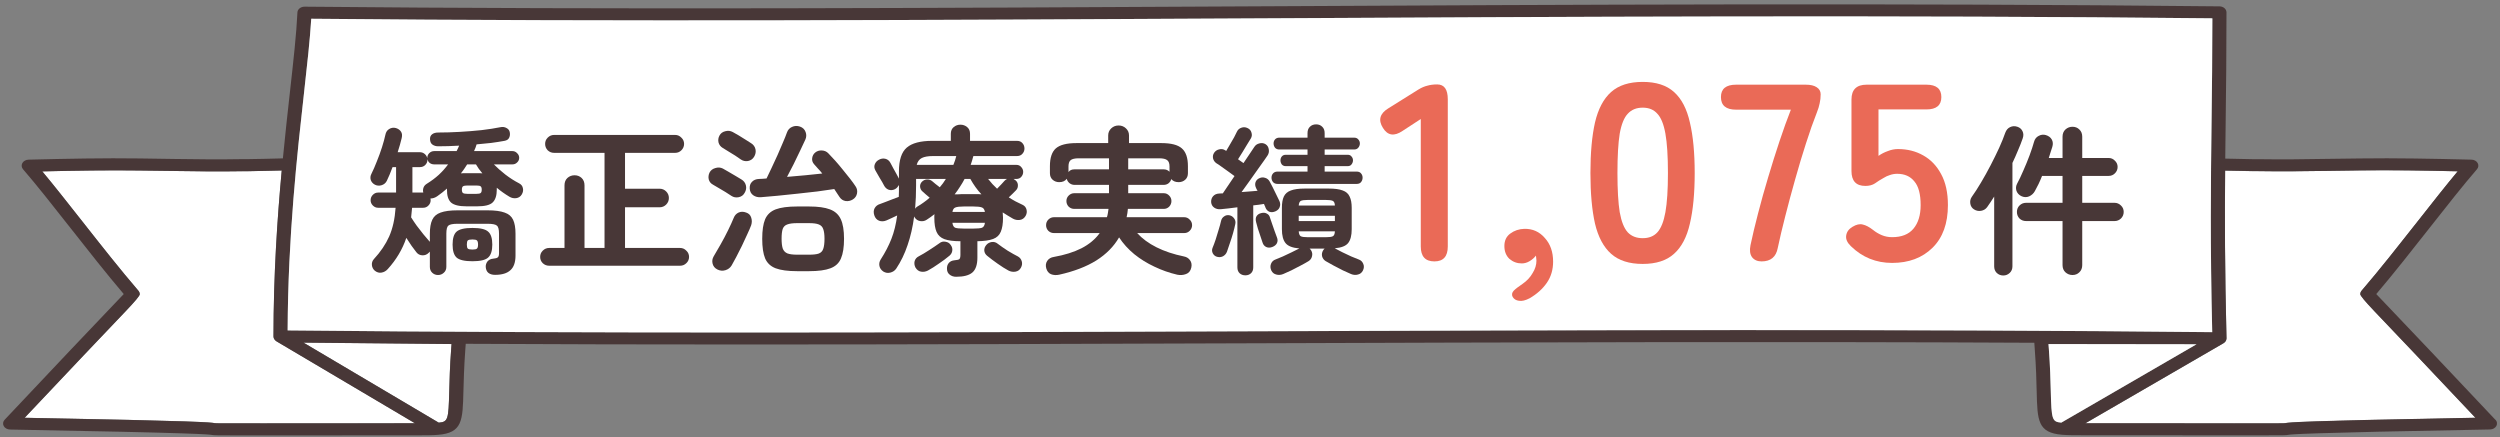 <svg width="406" height="71" viewBox="0 0 406 71" fill="none" xmlns="http://www.w3.org/2000/svg">
<rect x="0" y="0" width="406" height="71" fill="#808080" stroke="none"/>
<g clip-path="url(#clip0_1185_9828)">
<path d="M67.4 68.735L44.91 55.43C44.91 55.43 44.91 55.43 44.902 55.423C44.81 55.371 44.742 55.306 44.673 55.234C44.665 55.221 44.65 55.215 44.642 55.202C44.581 55.124 44.528 55.045 44.489 54.954C44.489 54.948 44.489 54.941 44.482 54.935C44.444 54.837 44.421 54.739 44.421 54.629C44.421 44.686 45.024 35.57 45.758 27.68C43.924 27.732 42.075 27.778 40.242 27.797H39.34C37.56 27.823 35.719 27.843 33.909 27.83C30.165 27.804 26.437 27.745 22.709 27.686C17.614 27.615 12.312 27.706 6.873 27.83C8.813 30.156 11.021 32.964 13.336 35.903C16.391 39.786 19.547 43.806 22.48 47.207C22.625 47.377 22.702 47.579 22.702 47.787C22.702 48.022 21.933 48.945 20.395 50.556C17.209 53.899 10.822 60.61 4.008 67.842C32.778 68.37 34.153 68.598 34.818 68.702C35.1 68.748 35.712 68.748 43.221 68.741C47.981 68.741 55.49 68.735 67.416 68.728L67.4 68.735Z" fill="white"/>
<path d="M57.543 55.71C54.908 55.691 52.28 55.665 49.675 55.639H49.277L71.249 68.637C72.731 68.501 72.838 68.201 72.952 63.536C72.998 61.763 73.051 59.548 73.265 56.675C73.288 56.401 73.311 56.127 73.326 55.86L57.543 55.71Z" fill="white"/>
<path d="M383.313 47.781C383.313 47.573 383.39 47.371 383.535 47.201C386.461 43.794 389.623 39.78 392.679 35.89C394.986 32.952 397.194 30.15 399.135 27.824C393.695 27.7 388.393 27.602 383.298 27.68C379.57 27.739 375.834 27.791 372.098 27.824C370.28 27.837 368.439 27.817 366.667 27.798H365.765C364.306 27.778 362.832 27.745 361.365 27.706C361.296 35.499 361.304 43.787 361.586 54.909C361.586 54.922 361.586 54.929 361.586 54.942C361.586 54.955 361.586 54.974 361.586 54.987C361.586 55.072 361.564 55.15 361.533 55.228C361.533 55.241 361.525 55.255 361.518 55.274C361.479 55.359 361.434 55.437 361.373 55.509C361.357 55.522 361.342 55.541 361.327 55.554C361.304 55.58 361.289 55.606 361.258 55.626C361.212 55.665 361.166 55.691 361.12 55.724C361.113 55.73 361.105 55.743 361.09 55.75L338.668 68.742H341.296C351.678 68.742 358.408 68.742 362.801 68.755C370.311 68.755 370.922 68.761 371.205 68.716C371.869 68.605 373.244 68.383 402.015 67.856C395.2 60.617 388.806 53.899 385.62 50.563C384.087 48.956 383.321 48.033 383.321 47.794L383.313 47.781Z" fill="white"/>
<path d="M405.248 68.169C397.899 60.343 390.802 52.896 387.395 49.319C386.753 48.648 386.249 48.12 385.905 47.755C388.709 44.452 391.696 40.66 394.584 36.985C397.403 33.401 400.069 30.013 402.261 27.485C402.513 27.192 402.559 26.807 402.368 26.475C402.185 26.149 401.795 25.934 401.367 25.928C395.141 25.778 389.076 25.648 383.262 25.732C379.534 25.791 375.813 25.843 372.078 25.876C370.282 25.889 368.457 25.869 366.692 25.85H365.79C364.331 25.83 362.849 25.797 361.382 25.758C361.405 23.712 361.428 21.68 361.451 19.627C361.52 14.2 361.581 8.583 361.581 2.009C361.581 1.475 361.077 1.038 360.45 1.032C308.861 0.471 255.064 0.751 203.039 1.032C152.412 1.305 100.058 1.579 49.462 1.084H49.447C48.836 1.084 48.324 1.501 48.301 2.022C48.148 5.449 47.651 9.88 47.078 15.008C46.719 18.213 46.322 21.803 45.94 25.719C44.03 25.771 42.113 25.823 40.211 25.843H39.309C37.544 25.869 35.711 25.889 33.923 25.876C30.195 25.85 26.467 25.791 22.739 25.732C16.925 25.648 10.86 25.778 4.633 25.928C4.206 25.941 3.824 26.149 3.633 26.475C3.449 26.801 3.487 27.192 3.74 27.485C5.932 30.02 8.598 33.408 11.417 36.991C14.305 40.666 17.292 44.458 20.096 47.755C19.752 48.12 19.24 48.654 18.598 49.325C15.191 52.902 8.094 60.35 0.753 68.169C0.477 68.462 0.424 68.859 0.607 69.192C0.791 69.53 1.188 69.745 1.623 69.758C32.456 70.312 33.9 70.553 34.374 70.632C34.748 70.69 34.84 70.71 38.576 70.71C39.729 70.71 41.242 70.71 43.213 70.71C48.003 70.71 55.589 70.697 67.659 70.697C69.095 70.697 70.226 70.697 71.135 70.618C75.092 70.293 75.138 68.325 75.26 63.582C75.306 61.822 75.36 59.64 75.566 56.805C75.589 56.486 75.612 56.16 75.635 55.834C90.31 55.913 105.345 55.945 120.57 55.945C147.813 55.945 175.643 55.847 202.993 55.75C245.636 55.6 289.434 55.444 330.374 55.665C330.397 56.043 330.419 56.421 330.45 56.792C330.664 59.627 330.717 61.816 330.756 63.569C330.87 68.312 330.924 70.273 334.881 70.605C335.79 70.684 336.921 70.684 338.357 70.684C350.427 70.684 358.006 70.684 362.803 70.697C364.774 70.697 366.279 70.697 367.44 70.697C371.176 70.697 371.26 70.684 371.642 70.618C372.116 70.54 373.567 70.306 404.393 69.745C404.828 69.739 405.218 69.517 405.409 69.178C405.592 68.84 405.539 68.442 405.264 68.156L405.248 68.169ZM371.199 68.709C370.916 68.755 370.305 68.755 362.796 68.749C358.403 68.749 351.673 68.735 341.29 68.735H338.662L361.084 55.743C361.084 55.743 361.1 55.724 361.115 55.717C361.161 55.685 361.214 55.659 361.252 55.62C361.275 55.6 361.298 55.574 361.321 55.548C361.336 55.535 361.352 55.515 361.367 55.502C361.428 55.431 361.482 55.352 361.512 55.268C361.512 55.255 361.52 55.242 361.527 55.222C361.558 55.144 361.573 55.066 361.581 54.981C361.581 54.968 361.581 54.948 361.581 54.935C361.581 54.922 361.581 54.916 361.581 54.903C361.306 43.781 361.298 35.493 361.359 27.7C362.826 27.739 364.301 27.772 365.76 27.785H366.661C368.441 27.811 370.282 27.83 372.093 27.817C375.836 27.791 379.564 27.733 383.292 27.674C388.388 27.602 393.69 27.694 399.129 27.817C397.189 30.143 394.981 32.952 392.674 35.884C389.618 39.767 386.455 43.787 383.529 47.195C383.384 47.364 383.308 47.566 383.308 47.775C383.308 48.009 384.074 48.932 385.607 50.544C388.793 53.886 395.187 60.597 402.001 67.836C373.231 68.364 371.856 68.592 371.191 68.696L371.199 68.709ZM332.673 55.874L356.722 55.906L334.751 68.638C333.261 68.494 333.154 68.175 333.047 63.536C333.002 61.764 332.948 59.548 332.734 56.669C332.711 56.401 332.696 56.134 332.673 55.874ZM202.977 53.802C150.12 53.991 95.475 54.179 46.712 53.658C46.773 38.321 48.263 24.983 49.363 15.19C49.89 10.492 50.348 6.374 50.547 3.045C100.822 3.527 152.794 3.253 203.054 2.986C254.689 2.713 308.066 2.426 359.289 2.973C359.289 9.124 359.22 14.447 359.159 19.601C359.037 29.811 358.922 39.467 359.266 53.938C310.488 53.417 255.835 53.613 202.977 53.795V53.802ZM73.274 56.681C73.06 59.561 73.007 61.77 72.961 63.542C72.846 68.208 72.747 68.501 71.257 68.644L49.286 55.645H49.683C52.288 55.678 54.909 55.698 57.552 55.724L73.335 55.874C73.32 56.147 73.297 56.414 73.274 56.688V56.681ZM34.809 68.709C34.145 68.599 32.77 68.377 3.999 67.849C10.814 60.61 17.2 53.899 20.386 50.563C21.924 48.952 22.693 48.029 22.693 47.794C22.693 47.586 22.617 47.384 22.472 47.214C19.546 43.813 16.383 39.793 13.327 35.91C11.012 32.971 8.805 30.163 6.864 27.837C12.303 27.713 17.605 27.622 22.701 27.694C26.429 27.752 30.165 27.804 33.9 27.837C35.718 27.85 37.552 27.83 39.332 27.811H40.233C42.067 27.785 43.916 27.739 45.749 27.687C45.023 35.577 44.412 44.693 44.412 54.636C44.412 54.74 44.435 54.844 44.473 54.942C44.473 54.948 44.473 54.955 44.481 54.961C44.519 55.053 44.573 55.137 44.634 55.209C44.641 55.222 44.657 55.228 44.664 55.242C44.733 55.313 44.809 55.378 44.894 55.431C44.894 55.431 44.894 55.437 44.901 55.437L67.392 68.742C55.467 68.742 47.957 68.742 43.197 68.755C35.688 68.761 35.077 68.761 34.794 68.716L34.809 68.709Z" fill="#483737"/>
<path d="M334.75 68.637L356.721 55.906L332.672 55.873C332.687 56.14 332.71 56.407 332.733 56.668C332.947 59.548 333 61.757 333.046 63.535C333.161 68.175 333.26 68.494 334.75 68.637Z" fill="white"/>
<path d="M359.265 53.938C358.922 39.467 359.036 29.811 359.159 19.601C359.22 14.447 359.288 9.124 359.288 2.973C308.066 2.426 254.688 2.713 203.053 2.986C152.785 3.253 100.814 3.533 50.546 3.045C50.347 6.374 49.889 10.492 49.362 15.19C48.269 24.983 46.772 38.314 46.711 53.658C95.474 54.179 150.119 53.99 202.977 53.802C255.834 53.613 310.487 53.424 359.265 53.945V53.938Z" fill="white"/>
<path d="M71.135 44.662C70.771 44.662 70.459 44.54 70.199 44.298C69.939 44.055 69.809 43.734 69.809 43.336V40.866L69.601 41.074C69.323 41.351 68.985 41.481 68.587 41.464C68.188 41.446 67.867 41.282 67.625 40.97C67.399 40.675 67.139 40.328 66.845 39.93C66.567 39.514 66.281 39.08 65.987 38.63C65.363 40.484 64.357 42.174 62.971 43.7C62.693 44.012 62.355 44.202 61.957 44.272C61.575 44.341 61.211 44.237 60.865 43.96C60.587 43.717 60.431 43.414 60.397 43.05C60.362 42.686 60.466 42.365 60.709 42.088C61.801 40.909 62.633 39.678 63.205 38.396C63.777 37.096 64.123 35.544 64.245 33.742H61.411C61.081 33.742 60.795 33.62 60.553 33.378C60.31 33.135 60.189 32.849 60.189 32.52C60.189 32.173 60.31 31.878 60.553 31.636C60.795 31.393 61.081 31.272 61.411 31.272H64.323V27.138H63.751C63.595 27.554 63.439 27.952 63.283 28.334C63.127 28.715 62.971 29.062 62.815 29.374C62.641 29.72 62.364 29.954 61.983 30.076C61.601 30.197 61.237 30.171 60.891 29.998C60.561 29.824 60.336 29.573 60.215 29.244C60.111 28.897 60.145 28.559 60.319 28.23C60.613 27.64 60.908 26.964 61.203 26.202C61.515 25.439 61.792 24.676 62.035 23.914C62.277 23.151 62.459 22.484 62.581 21.912C62.667 21.461 62.875 21.14 63.205 20.95C63.534 20.742 63.898 20.69 64.297 20.794C64.678 20.915 64.955 21.114 65.129 21.392C65.302 21.652 65.337 21.998 65.233 22.432C65.163 22.761 65.068 23.125 64.947 23.524C64.843 23.905 64.721 24.304 64.583 24.72H68.197C68.491 24.72 68.751 24.815 68.977 25.006C69.202 25.196 69.341 25.43 69.393 25.708C69.393 25.673 69.393 25.647 69.393 25.63C69.393 25.335 69.497 25.084 69.705 24.876C69.93 24.65 70.199 24.538 70.511 24.538H74.151C74.22 24.399 74.289 24.26 74.359 24.122C74.428 23.966 74.497 23.81 74.567 23.654C73.977 23.688 73.397 23.714 72.825 23.732C72.253 23.749 71.698 23.758 71.161 23.758C70.814 23.758 70.511 23.671 70.251 23.498C69.991 23.324 69.852 23.03 69.835 22.614C69.817 22.267 69.93 21.998 70.173 21.808C70.415 21.617 70.753 21.522 71.187 21.522C72.279 21.522 73.431 21.487 74.645 21.418C75.875 21.348 77.063 21.253 78.207 21.132C79.368 20.993 80.373 20.837 81.223 20.664C81.621 20.577 81.968 20.62 82.263 20.794C82.557 20.95 82.731 21.175 82.783 21.47C82.852 21.799 82.817 22.102 82.679 22.38C82.557 22.64 82.306 22.804 81.925 22.874C81.266 22.995 80.547 23.108 79.767 23.212C79.004 23.298 78.215 23.376 77.401 23.446C77.349 23.619 77.288 23.801 77.219 23.992C77.149 24.165 77.071 24.347 76.985 24.538H83.225C83.519 24.538 83.771 24.65 83.979 24.876C84.204 25.084 84.317 25.335 84.317 25.63C84.317 25.924 84.204 26.176 83.979 26.384C83.771 26.592 83.519 26.696 83.225 26.696H80.209C80.711 27.216 81.327 27.762 82.055 28.334C82.8 28.906 83.545 29.382 84.291 29.764C84.637 29.937 84.845 30.197 84.915 30.544C85.001 30.89 84.941 31.237 84.733 31.584C84.525 31.93 84.221 32.13 83.823 32.182C83.441 32.234 83.077 32.156 82.731 31.948C82.003 31.514 81.318 31.029 80.677 30.492V30.804C80.677 31.757 80.451 32.45 80.001 32.884C79.567 33.3 78.735 33.508 77.505 33.508H75.763C74.549 33.508 73.709 33.3 73.241 32.884C72.79 32.45 72.573 31.757 72.591 30.804V30.622C72.331 30.847 72.071 31.064 71.811 31.272C71.551 31.48 71.282 31.679 71.005 31.87C70.658 32.112 70.294 32.234 69.913 32.234C69.93 32.286 69.939 32.381 69.939 32.52C69.939 32.849 69.817 33.135 69.575 33.378C69.349 33.62 69.063 33.742 68.717 33.742H66.923C66.871 34.279 66.819 34.799 66.767 35.302C67.027 35.718 67.33 36.168 67.677 36.654C68.041 37.139 68.405 37.607 68.769 38.058C69.133 38.491 69.436 38.846 69.679 39.124C69.713 39.141 69.739 39.167 69.757 39.202C69.774 39.219 69.791 39.245 69.809 39.28V37.954C69.809 37 69.939 36.246 70.199 35.692C70.459 35.137 70.909 34.747 71.551 34.522C72.209 34.279 73.128 34.158 74.307 34.158H79.195C80.373 34.158 81.292 34.279 81.951 34.522C82.609 34.747 83.069 35.137 83.329 35.692C83.589 36.246 83.719 37 83.719 37.954V41.49C83.719 42.599 83.441 43.396 82.887 43.882C82.349 44.384 81.517 44.636 80.391 44.636C79.957 44.636 79.602 44.532 79.325 44.324C79.065 44.116 78.917 43.795 78.883 43.362C78.865 43.032 78.961 42.729 79.169 42.452C79.394 42.192 79.697 42.044 80.079 42.01C80.46 41.975 80.711 41.906 80.833 41.802C80.971 41.698 81.041 41.472 81.041 41.126V37.954C81.041 37.243 80.919 36.801 80.677 36.628C80.451 36.437 79.957 36.342 79.195 36.342H74.307C73.561 36.342 73.067 36.437 72.825 36.628C72.599 36.801 72.487 37.243 72.487 37.954V43.336C72.487 43.734 72.348 44.055 72.071 44.298C71.811 44.54 71.499 44.662 71.135 44.662ZM76.725 42.426C75.459 42.426 74.601 42.226 74.151 41.828C73.717 41.429 73.501 40.727 73.501 39.722C73.501 38.699 73.717 37.997 74.151 37.616C74.601 37.217 75.459 37.018 76.725 37.018C77.99 37.018 78.839 37.217 79.273 37.616C79.723 37.997 79.949 38.699 79.949 39.722C79.949 40.727 79.723 41.429 79.273 41.828C78.839 42.226 77.99 42.426 76.725 42.426ZM69.419 25.838C69.419 25.872 69.419 25.907 69.419 25.942C69.419 26.271 69.297 26.557 69.055 26.8C68.829 27.025 68.543 27.138 68.197 27.138H66.975V31.272H68.743C68.673 31.012 68.682 30.752 68.769 30.492C68.855 30.232 69.037 30.015 69.315 29.842C70.043 29.391 70.693 28.906 71.265 28.386C71.837 27.848 72.339 27.285 72.773 26.696H70.511C70.233 26.696 69.991 26.618 69.783 26.462C69.592 26.306 69.471 26.098 69.419 25.838ZM75.893 31.48H77.375C77.721 31.48 77.947 31.436 78.051 31.35C78.172 31.263 78.233 31.081 78.233 30.804C78.233 30.526 78.172 30.344 78.051 30.258C77.947 30.171 77.721 30.128 77.375 30.128H75.893C75.563 30.128 75.329 30.171 75.191 30.258C75.069 30.344 75.009 30.526 75.009 30.804C75.009 31.081 75.069 31.263 75.191 31.35C75.329 31.436 75.563 31.48 75.893 31.48ZM74.853 28.152C74.991 28.134 75.13 28.126 75.269 28.126C75.425 28.126 75.589 28.126 75.763 28.126H77.505C77.661 28.126 77.808 28.126 77.947 28.126C78.085 28.126 78.215 28.134 78.337 28.152C78.146 27.909 77.955 27.666 77.765 27.424C77.591 27.181 77.435 26.938 77.297 26.696H75.867C75.711 26.956 75.546 27.207 75.373 27.45C75.217 27.675 75.043 27.909 74.853 28.152ZM76.725 40.528C77.106 40.528 77.349 40.476 77.453 40.372C77.574 40.268 77.635 40.051 77.635 39.722C77.635 39.375 77.574 39.15 77.453 39.046C77.349 38.942 77.106 38.89 76.725 38.89C76.343 38.89 76.092 38.942 75.971 39.046C75.867 39.15 75.815 39.375 75.815 39.722C75.815 40.051 75.867 40.268 75.971 40.372C76.092 40.476 76.343 40.528 76.725 40.528Z" fill="#483737"/>
<path d="M89.179 43.154C88.78 43.154 88.433 43.015 88.139 42.738C87.861 42.46 87.723 42.122 87.723 41.724C87.723 41.325 87.861 40.987 88.139 40.71C88.433 40.415 88.78 40.268 89.179 40.268H91.675V30.102C91.675 29.599 91.831 29.2 92.143 28.906C92.472 28.611 92.862 28.464 93.313 28.464C93.763 28.464 94.145 28.611 94.457 28.906C94.769 29.2 94.925 29.599 94.925 30.102V40.268H98.175V24.824H89.985C89.586 24.824 89.239 24.685 88.945 24.408C88.667 24.113 88.529 23.766 88.529 23.368C88.529 22.969 88.667 22.631 88.945 22.354C89.239 22.059 89.586 21.912 89.985 21.912H109.641C110.039 21.912 110.377 22.059 110.655 22.354C110.949 22.631 111.097 22.969 111.097 23.368C111.097 23.766 110.949 24.113 110.655 24.408C110.377 24.685 110.039 24.824 109.641 24.824H101.503V30.648H107.119C107.535 30.648 107.89 30.795 108.185 31.09C108.479 31.384 108.627 31.74 108.627 32.156C108.627 32.572 108.479 32.927 108.185 33.222C107.89 33.516 107.535 33.664 107.119 33.664H101.503V40.268H110.447C110.845 40.268 111.183 40.415 111.461 40.71C111.755 40.987 111.903 41.325 111.903 41.724C111.903 42.122 111.755 42.46 111.461 42.738C111.183 43.015 110.845 43.154 110.447 43.154H89.179Z" fill="#483737"/>
<path d="M129.453 44.038C127.962 44.038 126.801 43.882 125.969 43.57C125.154 43.258 124.582 42.72 124.253 41.958C123.941 41.195 123.785 40.138 123.785 38.786C123.785 37.416 123.941 36.359 124.253 35.614C124.582 34.851 125.154 34.314 125.969 34.002C126.801 33.69 127.962 33.534 129.453 33.534H131.403C132.841 33.534 133.968 33.69 134.783 34.002C135.615 34.314 136.204 34.851 136.551 35.614C136.897 36.359 137.071 37.416 137.071 38.786C137.071 40.138 136.906 41.195 136.577 41.958C136.265 42.72 135.693 43.258 134.861 43.57C134.046 43.882 132.893 44.038 131.403 44.038H129.453ZM138.501 32.39C138.137 32.615 137.747 32.702 137.331 32.65C136.915 32.58 136.585 32.364 136.343 32C136.221 31.809 136.083 31.601 135.927 31.376C135.788 31.15 135.641 30.925 135.485 30.7C134.705 30.821 133.795 30.951 132.755 31.09C131.715 31.211 130.631 31.332 129.505 31.454C128.378 31.575 127.295 31.688 126.255 31.792C125.232 31.896 124.339 31.974 123.577 32.026C123.091 32.06 122.675 31.956 122.329 31.714C121.982 31.471 121.791 31.116 121.757 30.648C121.722 30.18 121.843 29.807 122.121 29.53C122.398 29.235 122.779 29.079 123.265 29.062C123.455 29.044 123.646 29.036 123.837 29.036C124.045 29.018 124.261 29.001 124.487 28.984C124.729 28.498 125.007 27.918 125.319 27.242C125.631 26.566 125.951 25.872 126.281 25.162C126.61 24.434 126.905 23.749 127.165 23.108C127.442 22.466 127.65 21.946 127.789 21.548C127.945 21.097 128.222 20.785 128.621 20.612C129.037 20.421 129.47 20.404 129.921 20.56C130.371 20.716 130.675 21.01 130.831 21.444C130.987 21.86 130.969 22.276 130.779 22.692C130.571 23.16 130.293 23.749 129.947 24.46C129.617 25.17 129.262 25.907 128.881 26.67C128.499 27.415 128.144 28.1 127.815 28.724C128.803 28.637 129.791 28.55 130.779 28.464C131.767 28.36 132.685 28.264 133.535 28.178C133.309 27.883 133.075 27.614 132.833 27.372C132.607 27.112 132.399 26.878 132.209 26.67C131.949 26.375 131.845 26.046 131.897 25.682C131.949 25.3 132.113 24.997 132.391 24.772C132.685 24.529 133.041 24.416 133.457 24.434C133.89 24.451 134.245 24.607 134.523 24.902C134.852 25.231 135.225 25.63 135.641 26.098C136.057 26.566 136.473 27.06 136.889 27.58C137.305 28.082 137.695 28.568 138.059 29.036C138.423 29.504 138.717 29.911 138.943 30.258C139.185 30.604 139.263 30.994 139.177 31.428C139.09 31.844 138.865 32.164 138.501 32.39ZM129.453 41.36H131.403C132.096 41.36 132.616 41.299 132.963 41.178C133.327 41.039 133.569 40.788 133.691 40.424C133.829 40.042 133.899 39.496 133.899 38.786C133.899 38.092 133.829 37.564 133.691 37.2C133.569 36.836 133.327 36.584 132.963 36.446C132.616 36.307 132.096 36.238 131.403 36.238H129.453C128.759 36.238 128.231 36.307 127.867 36.446C127.503 36.567 127.251 36.81 127.113 37.174C126.991 37.538 126.931 38.066 126.931 38.76C126.931 39.436 126.991 39.964 127.113 40.346C127.251 40.727 127.503 40.996 127.867 41.152C128.231 41.29 128.759 41.36 129.453 41.36ZM116.479 43.752C116.08 43.544 115.829 43.232 115.725 42.816C115.621 42.4 115.681 42.001 115.907 41.62C116.236 41.082 116.609 40.441 117.025 39.696C117.458 38.933 117.865 38.162 118.247 37.382C118.628 36.602 118.931 35.934 119.157 35.38C119.313 34.981 119.573 34.695 119.937 34.522C120.318 34.348 120.734 34.348 121.185 34.522C121.601 34.66 121.869 34.929 121.991 35.328C122.129 35.726 122.129 36.142 121.991 36.576C121.835 36.992 121.618 37.494 121.341 38.084C121.081 38.673 120.795 39.288 120.483 39.93C120.171 40.554 119.867 41.152 119.573 41.724C119.278 42.278 119.027 42.738 118.819 43.102C118.593 43.483 118.255 43.743 117.805 43.882C117.354 44.02 116.912 43.977 116.479 43.752ZM120.301 25.89C120.075 25.716 119.772 25.508 119.391 25.266C119.009 25.023 118.628 24.789 118.247 24.564C117.883 24.321 117.588 24.139 117.363 24.018C117.016 23.81 116.791 23.515 116.687 23.134C116.6 22.735 116.652 22.362 116.843 22.016C117.033 21.652 117.345 21.418 117.779 21.314C118.212 21.192 118.619 21.236 119.001 21.444C119.243 21.565 119.564 21.747 119.963 21.99C120.361 22.232 120.751 22.475 121.133 22.718C121.514 22.943 121.8 23.125 121.991 23.264C122.372 23.506 122.606 23.836 122.693 24.252C122.779 24.668 122.701 25.075 122.459 25.474C122.233 25.838 121.904 26.063 121.471 26.15C121.037 26.219 120.647 26.132 120.301 25.89ZM118.793 31.818C118.55 31.644 118.229 31.436 117.831 31.194C117.449 30.951 117.068 30.726 116.687 30.518C116.323 30.292 116.028 30.119 115.803 29.998C115.439 29.807 115.205 29.521 115.101 29.14C115.014 28.758 115.057 28.386 115.231 28.022C115.421 27.658 115.733 27.415 116.167 27.294C116.6 27.155 117.007 27.181 117.389 27.372C117.614 27.493 117.917 27.666 118.299 27.892C118.697 28.117 119.096 28.351 119.495 28.594C119.893 28.819 120.197 29.001 120.405 29.14C120.786 29.365 121.029 29.686 121.133 30.102C121.237 30.518 121.167 30.925 120.925 31.324C120.717 31.705 120.396 31.939 119.963 32.026C119.529 32.112 119.139 32.043 118.793 31.818Z" fill="#483737"/>
<path d="M155.271 44.948C154.855 44.948 154.499 44.826 154.205 44.584C153.927 44.358 153.789 44.046 153.789 43.648C153.771 43.266 153.875 42.946 154.101 42.686C154.326 42.443 154.629 42.304 155.011 42.27C155.427 42.235 155.687 42.174 155.791 42.088C155.912 41.984 155.973 41.741 155.973 41.36V39.176C154.863 39.176 153.997 39.063 153.373 38.838C152.766 38.612 152.341 38.222 152.099 37.668C151.856 37.113 151.735 36.342 151.735 35.354C151.735 35.267 151.735 35.172 151.735 35.068C151.735 34.964 151.743 34.868 151.761 34.782C151.553 34.938 151.345 35.094 151.137 35.25C150.929 35.406 150.712 35.553 150.487 35.692C150.175 35.9 149.819 35.969 149.421 35.9C149.039 35.83 148.745 35.631 148.537 35.302L148.459 35.146C148.233 36.844 147.878 38.396 147.393 39.8C146.925 41.204 146.309 42.478 145.547 43.622C145.321 43.951 145.001 44.168 144.585 44.272C144.186 44.376 143.805 44.315 143.441 44.09C143.094 43.847 142.886 43.544 142.817 43.18C142.747 42.816 142.817 42.469 143.025 42.14C143.753 41.013 144.333 39.895 144.767 38.786C145.2 37.676 145.512 36.411 145.703 34.99C145.391 35.128 145.079 35.276 144.767 35.432C144.472 35.57 144.203 35.692 143.961 35.796C143.545 35.969 143.146 35.986 142.765 35.848C142.383 35.692 142.123 35.397 141.985 34.964C141.846 34.53 141.863 34.149 142.037 33.82C142.227 33.473 142.531 33.239 142.947 33.118C143.137 33.048 143.415 32.944 143.779 32.806C144.143 32.667 144.524 32.52 144.923 32.364C145.321 32.208 145.668 32.078 145.963 31.974C145.98 31.679 145.989 31.367 145.989 31.038C145.989 30.708 145.989 30.379 145.989 30.05C145.919 30.171 145.833 30.292 145.729 30.414C145.625 30.535 145.495 30.639 145.339 30.726C144.975 30.899 144.628 30.925 144.299 30.804C143.987 30.682 143.744 30.457 143.571 30.128C143.397 29.781 143.163 29.374 142.869 28.906C142.574 28.42 142.34 28.013 142.167 27.684C141.976 27.337 141.941 27.008 142.063 26.696C142.184 26.366 142.409 26.115 142.739 25.942C143.085 25.751 143.432 25.699 143.779 25.786C144.143 25.872 144.42 26.098 144.611 26.462C144.732 26.687 144.879 26.964 145.053 27.294C145.243 27.606 145.417 27.918 145.573 28.23C145.746 28.524 145.876 28.767 145.963 28.958L145.989 29.036V27.84C145.989 25.985 146.413 24.694 147.263 23.966C148.112 23.238 149.49 22.874 151.397 22.874H154.413V21.73C154.413 21.262 154.569 20.898 154.881 20.638C155.193 20.378 155.557 20.248 155.973 20.248C156.389 20.248 156.753 20.378 157.065 20.638C157.377 20.898 157.533 21.262 157.533 21.73V22.874H165.151C165.532 22.874 165.827 22.995 166.035 23.238C166.26 23.48 166.373 23.775 166.373 24.122C166.373 24.451 166.26 24.737 166.035 24.98C165.827 25.222 165.532 25.344 165.151 25.344H158.079C158.061 25.361 158.053 25.387 158.053 25.422C158.053 25.439 158.044 25.465 158.027 25.5C157.923 25.916 157.793 26.34 157.637 26.774H165.047C165.393 26.774 165.662 26.895 165.853 27.138C166.061 27.363 166.165 27.623 166.165 27.918C166.165 28.212 166.061 28.481 165.853 28.724C165.662 28.949 165.393 29.062 165.047 29.062H164.605C164.674 29.096 164.735 29.14 164.787 29.192C164.856 29.226 164.917 29.27 164.969 29.322C165.211 29.547 165.324 29.824 165.307 30.154C165.307 30.466 165.185 30.734 164.943 30.96C164.787 31.133 164.605 31.315 164.397 31.506C164.206 31.696 164.015 31.878 163.825 32.052C164.171 32.277 164.535 32.494 164.917 32.702C165.298 32.892 165.688 33.083 166.087 33.274C166.416 33.43 166.624 33.69 166.711 34.054C166.797 34.4 166.745 34.738 166.555 35.068C166.329 35.449 166.017 35.666 165.619 35.718C165.22 35.77 164.847 35.7 164.501 35.51C164.223 35.336 163.946 35.172 163.669 35.016C163.391 34.842 163.114 34.669 162.837 34.496C162.854 34.617 162.863 34.756 162.863 34.912C162.88 35.05 162.889 35.198 162.889 35.354C162.889 36.324 162.767 37.087 162.525 37.642C162.299 38.196 161.883 38.586 161.277 38.812C160.67 39.037 159.821 39.158 158.729 39.176V41.828C158.729 42.972 158.46 43.778 157.923 44.246C157.385 44.714 156.501 44.948 155.271 44.948ZM150.695 43.934C150.331 44.124 149.958 44.185 149.577 44.116C149.213 44.064 148.909 43.838 148.667 43.44C148.493 43.093 148.45 42.746 148.537 42.4C148.641 42.053 148.866 41.793 149.213 41.62C149.715 41.36 150.27 41.03 150.877 40.632C151.501 40.233 152.055 39.86 152.541 39.514C152.835 39.271 153.165 39.184 153.529 39.254C153.91 39.306 154.196 39.479 154.387 39.774C154.612 40.068 154.699 40.38 154.647 40.71C154.612 41.022 154.465 41.29 154.205 41.516C153.667 41.966 153.087 42.4 152.463 42.816C151.856 43.249 151.267 43.622 150.695 43.934ZM163.773 43.934C163.253 43.656 162.663 43.284 162.005 42.816C161.363 42.365 160.8 41.94 160.315 41.542C160.037 41.316 159.881 41.039 159.847 40.71C159.829 40.363 159.942 40.051 160.185 39.774C160.41 39.514 160.696 39.358 161.043 39.306C161.407 39.254 161.727 39.34 162.005 39.566C162.455 39.912 163.001 40.294 163.643 40.71C164.301 41.108 164.856 41.42 165.307 41.646C165.619 41.819 165.827 42.079 165.931 42.426C166.035 42.772 165.991 43.119 165.801 43.466C165.61 43.83 165.315 44.046 164.917 44.116C164.518 44.185 164.137 44.124 163.773 43.934ZM148.875 26.774H154.829C155.037 26.271 155.193 25.794 155.297 25.344H151.527C150.729 25.344 150.123 25.448 149.707 25.656C149.291 25.864 149.013 26.236 148.875 26.774ZM148.615 33.898C148.701 33.759 148.814 33.646 148.953 33.56C149.317 33.352 149.663 33.126 149.993 32.884C150.339 32.641 150.669 32.381 150.981 32.104C150.773 31.913 150.547 31.722 150.305 31.532C150.079 31.324 149.915 31.176 149.811 31.09C149.585 30.899 149.455 30.648 149.421 30.336C149.403 30.024 149.499 29.755 149.707 29.53C149.949 29.287 150.227 29.157 150.539 29.14C150.868 29.122 151.163 29.226 151.423 29.452C151.509 29.521 151.674 29.66 151.917 29.868C152.177 30.076 152.411 30.258 152.619 30.414C152.983 29.998 153.312 29.547 153.607 29.062H148.771V30.102C148.771 31.436 148.719 32.702 148.615 33.898ZM155.037 31.558C155.21 31.558 155.383 31.558 155.557 31.558C155.73 31.54 155.903 31.532 156.077 31.532H158.521C158.677 31.532 158.824 31.532 158.963 31.532C159.119 31.532 159.257 31.54 159.379 31.558C158.703 30.83 158.105 29.998 157.585 29.062H156.649C156.423 29.495 156.172 29.92 155.895 30.336C155.635 30.752 155.349 31.159 155.037 31.558ZM156.519 37.122H158.079C158.737 37.122 159.197 37.078 159.457 36.992C159.734 36.888 159.899 36.619 159.951 36.186H154.673C154.725 36.619 154.881 36.888 155.141 36.992C155.401 37.078 155.86 37.122 156.519 37.122ZM154.673 34.418H159.951C159.881 34.019 159.717 33.776 159.457 33.69C159.197 33.586 158.737 33.534 158.079 33.534H156.519C155.877 33.534 155.427 33.586 155.167 33.69C154.907 33.776 154.742 34.019 154.673 34.418ZM161.927 30.648C162.135 30.44 162.36 30.206 162.603 29.946C162.863 29.668 163.045 29.469 163.149 29.348C163.27 29.226 163.4 29.131 163.539 29.062H160.471C160.696 29.339 160.93 29.616 161.173 29.894C161.415 30.154 161.667 30.405 161.927 30.648Z" fill="#483737"/>
<path d="M172.015 44.61C171.529 44.714 171.087 44.688 170.689 44.532C170.307 44.376 170.047 44.055 169.909 43.57C169.787 43.119 169.839 42.72 170.065 42.374C170.307 42.01 170.671 41.793 171.157 41.724C172.907 41.412 174.398 40.944 175.629 40.32C176.877 39.678 177.865 38.855 178.593 37.85H171.157C170.81 37.85 170.507 37.728 170.247 37.486C170.004 37.226 169.883 36.922 169.883 36.576C169.883 36.212 170.004 35.908 170.247 35.666C170.507 35.406 170.81 35.276 171.157 35.276H179.763C179.832 35.068 179.884 34.851 179.919 34.626C179.971 34.383 180.005 34.149 180.023 33.924H174.459C174.112 33.924 173.809 33.802 173.549 33.56C173.306 33.3 173.185 32.996 173.185 32.65C173.185 32.303 173.306 32.008 173.549 31.766C173.809 31.506 174.112 31.376 174.459 31.376H180.101V30.024H174.485C174.19 30.024 173.921 29.928 173.679 29.738C173.453 29.547 173.306 29.313 173.237 29.036C172.977 29.4 172.569 29.582 172.015 29.582C171.599 29.582 171.243 29.452 170.949 29.192C170.654 28.932 170.507 28.576 170.507 28.126V26.982C170.507 25.63 170.827 24.668 171.469 24.096C172.127 23.524 173.245 23.238 174.823 23.238H179.971V21.99C179.971 21.539 180.135 21.158 180.465 20.846C180.794 20.534 181.193 20.378 181.661 20.378C182.129 20.378 182.527 20.534 182.857 20.846C183.186 21.158 183.351 21.539 183.351 21.99V23.238H188.603C190.18 23.238 191.289 23.524 191.931 24.096C192.589 24.668 192.919 25.63 192.919 26.982V28.126C192.919 28.576 192.771 28.932 192.477 29.192C192.182 29.452 191.827 29.582 191.411 29.582C190.891 29.582 190.492 29.417 190.215 29.088C190.145 29.348 189.998 29.573 189.773 29.764C189.547 29.937 189.287 30.024 188.993 30.024H183.221V31.376H188.993C189.339 31.376 189.634 31.506 189.877 31.766C190.119 32.008 190.241 32.303 190.241 32.65C190.241 32.996 190.119 33.3 189.877 33.56C189.634 33.802 189.339 33.924 188.993 33.924H183.169C183.151 34.149 183.125 34.374 183.091 34.6C183.056 34.825 183.013 35.05 182.961 35.276H192.321C192.667 35.276 192.962 35.406 193.205 35.666C193.465 35.908 193.595 36.212 193.595 36.576C193.595 36.922 193.465 37.226 193.205 37.486C192.962 37.728 192.667 37.85 192.321 37.85H184.677C185.491 38.751 186.54 39.522 187.823 40.164C189.105 40.805 190.587 41.299 192.269 41.646C192.719 41.732 193.057 41.949 193.283 42.296C193.508 42.625 193.569 43.015 193.465 43.466C193.343 44.003 193.057 44.35 192.607 44.506C192.156 44.679 191.679 44.714 191.177 44.61C189.911 44.315 188.681 43.882 187.485 43.31C186.289 42.755 185.197 42.079 184.209 41.282C183.221 40.467 182.397 39.557 181.739 38.552C180.889 40.025 179.659 41.273 178.047 42.296C176.435 43.301 174.424 44.072 172.015 44.61ZM189.929 27.892V27.034C189.929 26.548 189.807 26.21 189.565 26.02C189.322 25.812 188.88 25.708 188.239 25.708H183.221V27.502H188.993C189.357 27.502 189.669 27.632 189.929 27.892ZM173.523 27.944C173.731 27.649 174.051 27.502 174.485 27.502H180.101V25.708H175.187C174.545 25.708 174.103 25.812 173.861 26.02C173.635 26.21 173.523 26.548 173.523 27.034V27.944Z" fill="#483737"/>
<path d="M208.389 44.506C208.007 44.662 207.635 44.688 207.271 44.584C206.907 44.497 206.638 44.28 206.465 43.934C206.291 43.552 206.274 43.188 206.413 42.842C206.551 42.495 206.794 42.261 207.141 42.14C207.47 42.018 207.869 41.854 208.337 41.646C208.805 41.42 209.281 41.195 209.767 40.97C210.252 40.727 210.668 40.519 211.015 40.346C209.923 40.259 209.177 39.973 208.779 39.488C208.38 39.002 208.181 38.248 208.181 37.226V33.742C208.181 32.979 208.285 32.372 208.493 31.922C208.718 31.454 209.099 31.124 209.637 30.934C210.174 30.726 210.919 30.622 211.873 30.622H215.799C216.769 30.622 217.523 30.726 218.061 30.934C218.598 31.124 218.971 31.454 219.179 31.922C219.404 32.372 219.517 32.979 219.517 33.742V37.226C219.517 38.231 219.326 38.976 218.945 39.462C218.563 39.947 217.835 40.233 216.761 40.32C217.125 40.51 217.541 40.727 218.009 40.97C218.494 41.195 218.971 41.42 219.439 41.646C219.924 41.854 220.331 42.018 220.661 42.14C221.007 42.261 221.25 42.495 221.389 42.842C221.545 43.188 221.527 43.552 221.337 43.934C221.163 44.28 220.895 44.497 220.531 44.584C220.167 44.688 219.794 44.662 219.413 44.506C219.031 44.35 218.589 44.15 218.087 43.908C217.584 43.665 217.081 43.405 216.579 43.128C216.093 42.868 215.66 42.625 215.279 42.4C214.984 42.209 214.793 41.949 214.707 41.62C214.637 41.29 214.689 40.978 214.863 40.684C214.915 40.58 215.001 40.476 215.123 40.372H212.679C212.765 40.441 212.852 40.545 212.939 40.684C213.112 40.978 213.155 41.29 213.069 41.62C212.999 41.949 212.817 42.209 212.523 42.4C212.159 42.625 211.725 42.868 211.223 43.128C210.72 43.405 210.217 43.665 209.715 43.908C209.212 44.15 208.77 44.35 208.389 44.506ZM202.253 44.714C201.871 44.714 201.559 44.601 201.317 44.376C201.074 44.15 200.953 43.83 200.953 43.414V33.664C200.45 33.733 199.965 33.794 199.497 33.846C199.029 33.898 198.613 33.941 198.249 33.976C197.833 34.01 197.477 33.924 197.183 33.716C196.888 33.508 196.723 33.213 196.689 32.832C196.671 32.45 196.775 32.13 197.001 31.87C197.243 31.592 197.581 31.445 198.015 31.428L198.587 31.402C198.743 31.159 198.994 30.786 199.341 30.284C199.687 29.781 200.069 29.218 200.485 28.594C200.225 28.386 199.904 28.152 199.523 27.892C199.159 27.614 198.795 27.354 198.431 27.112C198.084 26.852 197.789 26.652 197.547 26.514C197.269 26.323 197.087 26.063 197.001 25.734C196.931 25.387 196.992 25.075 197.183 24.798C197.391 24.503 197.668 24.321 198.015 24.252C198.361 24.165 198.682 24.217 198.977 24.408L199.133 24.512C199.323 24.2 199.531 23.844 199.757 23.446C199.999 23.03 200.225 22.64 200.433 22.276C200.641 21.894 200.788 21.6 200.875 21.392C201.031 21.062 201.273 20.846 201.603 20.742C201.932 20.62 202.261 20.638 202.591 20.794C202.937 20.95 203.154 21.201 203.241 21.548C203.345 21.877 203.31 22.189 203.137 22.484C202.981 22.744 202.773 23.082 202.513 23.498C202.27 23.896 202.019 24.312 201.759 24.746C201.499 25.162 201.265 25.534 201.057 25.864L201.941 26.488C202.391 25.829 202.781 25.248 203.111 24.746C203.44 24.243 203.631 23.957 203.683 23.888C203.873 23.576 204.151 23.376 204.515 23.29C204.879 23.186 205.217 23.229 205.529 23.42C205.823 23.61 205.997 23.888 206.049 24.252C206.118 24.616 206.049 24.954 205.841 25.266C205.789 25.352 205.615 25.604 205.321 26.02C205.026 26.436 204.662 26.947 204.229 27.554C203.813 28.143 203.371 28.767 202.903 29.426C202.452 30.067 202.027 30.656 201.629 31.194C202.079 31.159 202.521 31.124 202.955 31.09C203.405 31.038 203.83 31.003 204.229 30.986C204.177 30.899 204.125 30.812 204.073 30.726C204.038 30.639 204.003 30.561 203.969 30.492C203.83 30.197 203.804 29.902 203.891 29.608C203.995 29.296 204.211 29.07 204.541 28.932C204.835 28.793 205.139 28.776 205.451 28.88C205.763 28.966 206.005 29.157 206.179 29.452C206.317 29.694 206.491 30.024 206.699 30.44C206.907 30.838 207.106 31.246 207.297 31.662C207.505 32.06 207.669 32.398 207.791 32.676C207.929 33.005 207.938 33.326 207.817 33.638C207.713 33.932 207.487 34.158 207.141 34.314C206.794 34.47 206.465 34.496 206.153 34.392C205.858 34.27 205.641 34.036 205.503 33.69C205.485 33.603 205.451 33.516 205.399 33.43C205.347 33.326 205.303 33.222 205.269 33.118C205.009 33.152 204.731 33.196 204.437 33.248C204.159 33.282 203.856 33.317 203.527 33.352V43.414C203.527 43.83 203.405 44.15 203.163 44.376C202.92 44.601 202.617 44.714 202.253 44.714ZM207.479 29.868C207.167 29.868 206.924 29.772 206.751 29.582C206.577 29.374 206.491 29.131 206.491 28.854C206.491 28.576 206.577 28.342 206.751 28.152C206.924 27.961 207.167 27.866 207.479 27.866H212.341V26.982H208.805C208.527 26.982 208.311 26.886 208.155 26.696C208.016 26.488 207.947 26.271 207.947 26.046C207.947 25.803 208.016 25.595 208.155 25.422C208.311 25.231 208.527 25.136 208.805 25.136H212.341V24.278H207.765C207.47 24.278 207.236 24.182 207.063 23.992C206.907 23.784 206.829 23.55 206.829 23.29C206.829 23.047 206.907 22.83 207.063 22.64C207.236 22.449 207.47 22.354 207.765 22.354H212.341V21.626C212.341 21.175 212.471 20.828 212.731 20.586C212.991 20.326 213.329 20.196 213.745 20.196C214.143 20.196 214.473 20.326 214.733 20.586C214.993 20.828 215.123 21.175 215.123 21.626V22.354H219.907C220.201 22.354 220.427 22.449 220.583 22.64C220.756 22.83 220.843 23.047 220.843 23.29C220.843 23.55 220.756 23.784 220.583 23.992C220.427 24.182 220.201 24.278 219.907 24.278H215.123V25.136H218.867C219.144 25.136 219.352 25.231 219.491 25.422C219.647 25.595 219.725 25.803 219.725 26.046C219.725 26.271 219.647 26.488 219.491 26.696C219.352 26.886 219.144 26.982 218.867 26.982H215.123V27.866H220.323C220.635 27.866 220.869 27.961 221.025 28.152C221.198 28.342 221.285 28.576 221.285 28.854C221.285 29.131 221.198 29.374 221.025 29.582C220.869 29.772 220.635 29.868 220.323 29.868H207.479ZM197.625 41.698C197.33 41.611 197.105 41.42 196.949 41.126C196.81 40.831 196.801 40.536 196.923 40.242C197.079 39.878 197.243 39.436 197.417 38.916C197.59 38.396 197.755 37.858 197.911 37.304C198.084 36.749 198.214 36.272 198.301 35.874C198.37 35.562 198.535 35.319 198.795 35.146C199.055 34.955 199.349 34.894 199.679 34.964C199.991 35.033 200.242 35.206 200.433 35.484C200.623 35.744 200.684 36.038 200.615 36.368C200.528 36.801 200.407 37.295 200.251 37.85C200.095 38.404 199.921 38.95 199.731 39.488C199.557 40.008 199.401 40.467 199.263 40.866C199.141 41.195 198.925 41.446 198.613 41.62C198.301 41.776 197.971 41.802 197.625 41.698ZM206.621 40.112C206.257 40.25 205.927 40.25 205.633 40.112C205.338 39.973 205.139 39.73 205.035 39.384C204.948 39.106 204.835 38.768 204.697 38.37C204.558 37.954 204.419 37.538 204.281 37.122C204.159 36.706 204.064 36.359 203.995 36.082C203.891 35.666 203.917 35.336 204.073 35.094C204.246 34.834 204.506 34.669 204.853 34.6C205.199 34.513 205.503 34.548 205.763 34.704C206.023 34.842 206.187 35.068 206.257 35.38C206.343 35.64 206.456 35.969 206.595 36.368C206.733 36.766 206.872 37.165 207.011 37.564C207.167 37.962 207.288 38.292 207.375 38.552C207.513 38.881 207.513 39.193 207.375 39.488C207.236 39.765 206.985 39.973 206.621 40.112ZM212.445 38.526H215.253C215.859 38.526 216.258 38.474 216.449 38.37C216.657 38.266 216.769 37.997 216.787 37.564H210.911C210.945 37.997 211.058 38.266 211.249 38.37C211.457 38.474 211.855 38.526 212.445 38.526ZM210.911 35.9H216.787V35.042H210.911V35.9ZM210.911 33.378H216.787C216.769 32.979 216.657 32.728 216.449 32.624C216.241 32.52 215.842 32.468 215.253 32.468H212.445C211.855 32.468 211.457 32.52 211.249 32.624C211.058 32.728 210.945 32.979 210.911 33.378Z" fill="#483737"/>
<path d="M232.948 42.452C231.472 42.452 230.734 41.645 230.734 40.033V19.328L227.782 21.255C226.415 22.184 225.349 22.02 224.584 20.763C223.791 19.505 224.078 18.453 225.445 17.606L230.365 14.531C230.857 14.23 231.335 14.025 231.8 13.916C232.264 13.779 232.797 13.711 233.399 13.711C234.547 13.711 235.121 14.517 235.121 16.13V40.033C235.121 41.645 234.396 42.452 232.948 42.452Z" fill="#EA6A57"/>
<path d="M248.412 48.438C247.729 48.793 247.155 48.93 246.69 48.848C246.225 48.793 245.884 48.588 245.665 48.233C245.474 47.877 245.528 47.536 245.829 47.208C246.13 46.907 246.608 46.538 247.264 46.101C247.975 45.609 248.521 45.021 248.904 44.338C249.314 43.682 249.519 43.012 249.519 42.329C249.519 42.165 249.505 42.014 249.478 41.878C249.478 41.741 249.464 41.618 249.437 41.509C249.164 41.864 248.822 42.165 248.412 42.411C248.002 42.657 247.578 42.78 247.141 42.78C246.376 42.78 245.706 42.534 245.132 42.042C244.585 41.522 244.312 40.825 244.312 39.951C244.312 39.076 244.626 38.406 245.255 37.942C245.911 37.45 246.676 37.19 247.551 37.163C248.89 37.135 249.997 37.627 250.872 38.639C251.774 39.623 252.225 40.907 252.225 42.493C252.225 43.805 251.883 44.953 251.2 45.937C250.517 46.921 249.587 47.754 248.412 48.438Z" fill="#EA6A57"/>
<path d="M266.773 42.862C264.586 42.862 262.878 42.315 261.648 41.222C260.418 40.128 259.543 38.488 259.024 36.302C258.532 34.115 258.286 31.382 258.286 28.102C258.286 24.822 258.532 22.088 259.024 19.902C259.543 17.688 260.418 16.034 261.648 14.941C262.878 13.847 264.586 13.301 266.773 13.301C268.96 13.301 270.654 13.847 271.857 14.941C273.087 16.034 273.948 17.688 274.44 19.902C274.959 22.088 275.219 24.822 275.219 28.102C275.219 31.382 274.959 34.115 274.44 36.302C273.948 38.488 273.087 40.128 271.857 41.222C270.654 42.315 268.96 42.862 266.773 42.862ZM266.773 38.68C267.784 38.68 268.577 38.365 269.151 37.737C269.752 37.081 270.19 35.987 270.463 34.457C270.736 32.926 270.873 30.808 270.873 28.102C270.873 25.368 270.736 23.236 270.463 21.706C270.19 20.175 269.752 19.095 269.151 18.467C268.577 17.811 267.784 17.483 266.773 17.483C265.762 17.483 264.955 17.811 264.354 18.467C263.753 19.095 263.315 20.175 263.042 21.706C262.796 23.236 262.673 25.368 262.673 28.102C262.673 30.808 262.796 32.926 263.042 34.457C263.315 35.987 263.753 37.081 264.354 37.737C264.955 38.365 265.762 38.68 266.773 38.68Z" fill="#EA6A57"/>
<path d="M286.082 42.452C285.399 42.452 284.879 42.219 284.524 41.755C284.196 41.29 284.114 40.648 284.278 39.828C284.606 38.27 285.016 36.548 285.508 34.662C286 32.748 286.547 30.794 287.148 28.799C287.749 26.776 288.364 24.822 288.993 22.936C289.622 21.05 290.237 19.341 290.838 17.811H281.941C280.301 17.811 279.481 17.127 279.481 15.761C279.481 14.421 280.301 13.752 281.941 13.752H293.257C294.022 13.752 294.61 13.888 295.02 14.162C295.457 14.435 295.676 14.818 295.676 15.31C295.676 15.829 295.621 16.321 295.512 16.786C295.43 17.223 295.28 17.715 295.061 18.262C294.487 19.71 293.899 21.378 293.298 23.264C292.697 25.122 292.109 27.077 291.535 29.127C290.961 31.149 290.428 33.131 289.936 35.072C289.444 36.985 289.034 38.721 288.706 40.279C288.433 41.727 287.558 42.452 286.082 42.452Z" fill="#EA6A57"/>
<path d="M307.28 42.698C304.683 42.698 302.455 41.796 300.597 39.992C299.995 39.418 299.736 38.844 299.818 38.27C299.9 37.668 300.241 37.19 300.843 36.835C301.471 36.452 302.032 36.329 302.524 36.466C303.016 36.575 303.562 36.862 304.164 37.327C304.601 37.682 305.079 37.969 305.599 38.188C306.118 38.406 306.678 38.516 307.28 38.516C308.81 38.516 309.958 38.065 310.724 37.163C311.516 36.233 311.913 34.949 311.913 33.309C311.913 31.532 311.571 30.247 310.888 29.455C310.232 28.635 309.302 28.225 308.1 28.225C307.69 28.225 307.293 28.293 306.911 28.43C306.555 28.539 306.227 28.689 305.927 28.881C305.38 29.181 304.902 29.482 304.492 29.783C304.082 30.056 303.562 30.193 302.934 30.193C301.43 30.193 300.679 29.386 300.679 27.774V16.171C300.679 14.558 301.499 13.752 303.139 13.752H312.856C314.468 13.752 315.275 14.421 315.275 15.761C315.275 17.1 314.468 17.77 312.856 17.77H305.066V25.314C305.53 24.986 306.036 24.726 306.583 24.535C307.129 24.316 307.676 24.207 308.223 24.207C309.753 24.207 311.12 24.548 312.323 25.232C313.553 25.915 314.523 26.926 315.234 28.266C315.972 29.605 316.341 31.286 316.341 33.309C316.341 36.288 315.507 38.598 313.84 40.238C312.172 41.878 309.986 42.698 307.28 42.698Z" fill="#EA6A57"/>
<path d="M336.569 44.662C336.135 44.662 335.754 44.514 335.425 44.22C335.113 43.925 334.957 43.535 334.957 43.05V35.9H329.029C328.613 35.9 328.257 35.761 327.963 35.484C327.685 35.189 327.547 34.834 327.547 34.418C327.547 34.002 327.685 33.655 327.963 33.378C328.257 33.083 328.613 32.936 329.029 32.936H334.957V28.568H331.629C331.455 29.018 331.265 29.46 331.057 29.894C330.849 30.31 330.649 30.691 330.459 31.038C330.251 31.419 329.939 31.705 329.523 31.896C329.107 32.069 328.682 32.052 328.249 31.844C327.867 31.653 327.607 31.367 327.469 30.986C327.347 30.587 327.382 30.206 327.573 29.842C327.902 29.235 328.24 28.524 328.587 27.71C328.951 26.895 329.289 26.072 329.601 25.24C329.913 24.39 330.155 23.654 330.329 23.03C330.45 22.579 330.701 22.258 331.083 22.068C331.464 21.86 331.854 21.816 332.253 21.938C332.703 22.076 333.024 22.319 333.215 22.666C333.405 23.012 333.431 23.411 333.293 23.862C333.206 24.139 333.111 24.434 333.007 24.746C332.92 25.058 332.825 25.361 332.721 25.656H334.957V22.198C334.957 21.712 335.113 21.322 335.425 21.028C335.754 20.733 336.135 20.586 336.569 20.586C337.019 20.586 337.392 20.733 337.687 21.028C337.999 21.322 338.155 21.712 338.155 22.198V25.656H342.445C342.843 25.656 343.181 25.803 343.459 26.098C343.753 26.375 343.901 26.713 343.901 27.112C343.901 27.51 343.753 27.857 343.459 28.152C343.181 28.429 342.843 28.568 342.445 28.568H338.155V32.936H343.407C343.805 32.936 344.152 33.083 344.447 33.378C344.741 33.655 344.889 34.002 344.889 34.418C344.889 34.834 344.741 35.189 344.447 35.484C344.152 35.761 343.805 35.9 343.407 35.9H338.155V43.05C338.155 43.535 337.999 43.925 337.687 44.22C337.392 44.514 337.019 44.662 336.569 44.662ZM325.337 44.74C324.921 44.74 324.565 44.601 324.271 44.324C323.993 44.046 323.855 43.691 323.855 43.258V31.922C323.664 32.216 323.473 32.511 323.283 32.806C323.092 33.083 322.901 33.36 322.711 33.638C322.468 33.967 322.139 34.166 321.723 34.236C321.307 34.305 320.925 34.227 320.579 34.002C320.249 33.794 320.05 33.49 319.981 33.092C319.911 32.676 319.989 32.303 320.215 31.974C320.7 31.298 321.203 30.518 321.723 29.634C322.26 28.732 322.78 27.796 323.283 26.826C323.785 25.855 324.245 24.919 324.661 24.018C325.077 23.099 325.406 22.284 325.649 21.574C325.822 21.106 326.091 20.794 326.455 20.638C326.819 20.464 327.209 20.447 327.625 20.586C328.023 20.724 328.301 20.967 328.457 21.314C328.63 21.66 328.639 22.05 328.483 22.484C328.275 23.09 328.023 23.732 327.729 24.408C327.451 25.084 327.148 25.768 326.819 26.462V43.258C326.819 43.691 326.671 44.046 326.377 44.324C326.082 44.601 325.735 44.74 325.337 44.74Z" fill="#483737"/>
</g>
<defs>
<clipPath id="clip0_1185_9828">
<rect width="405" height="70" fill="white" transform="translate(0.5 0.704)"/>
</clipPath>
</defs>
</svg>
